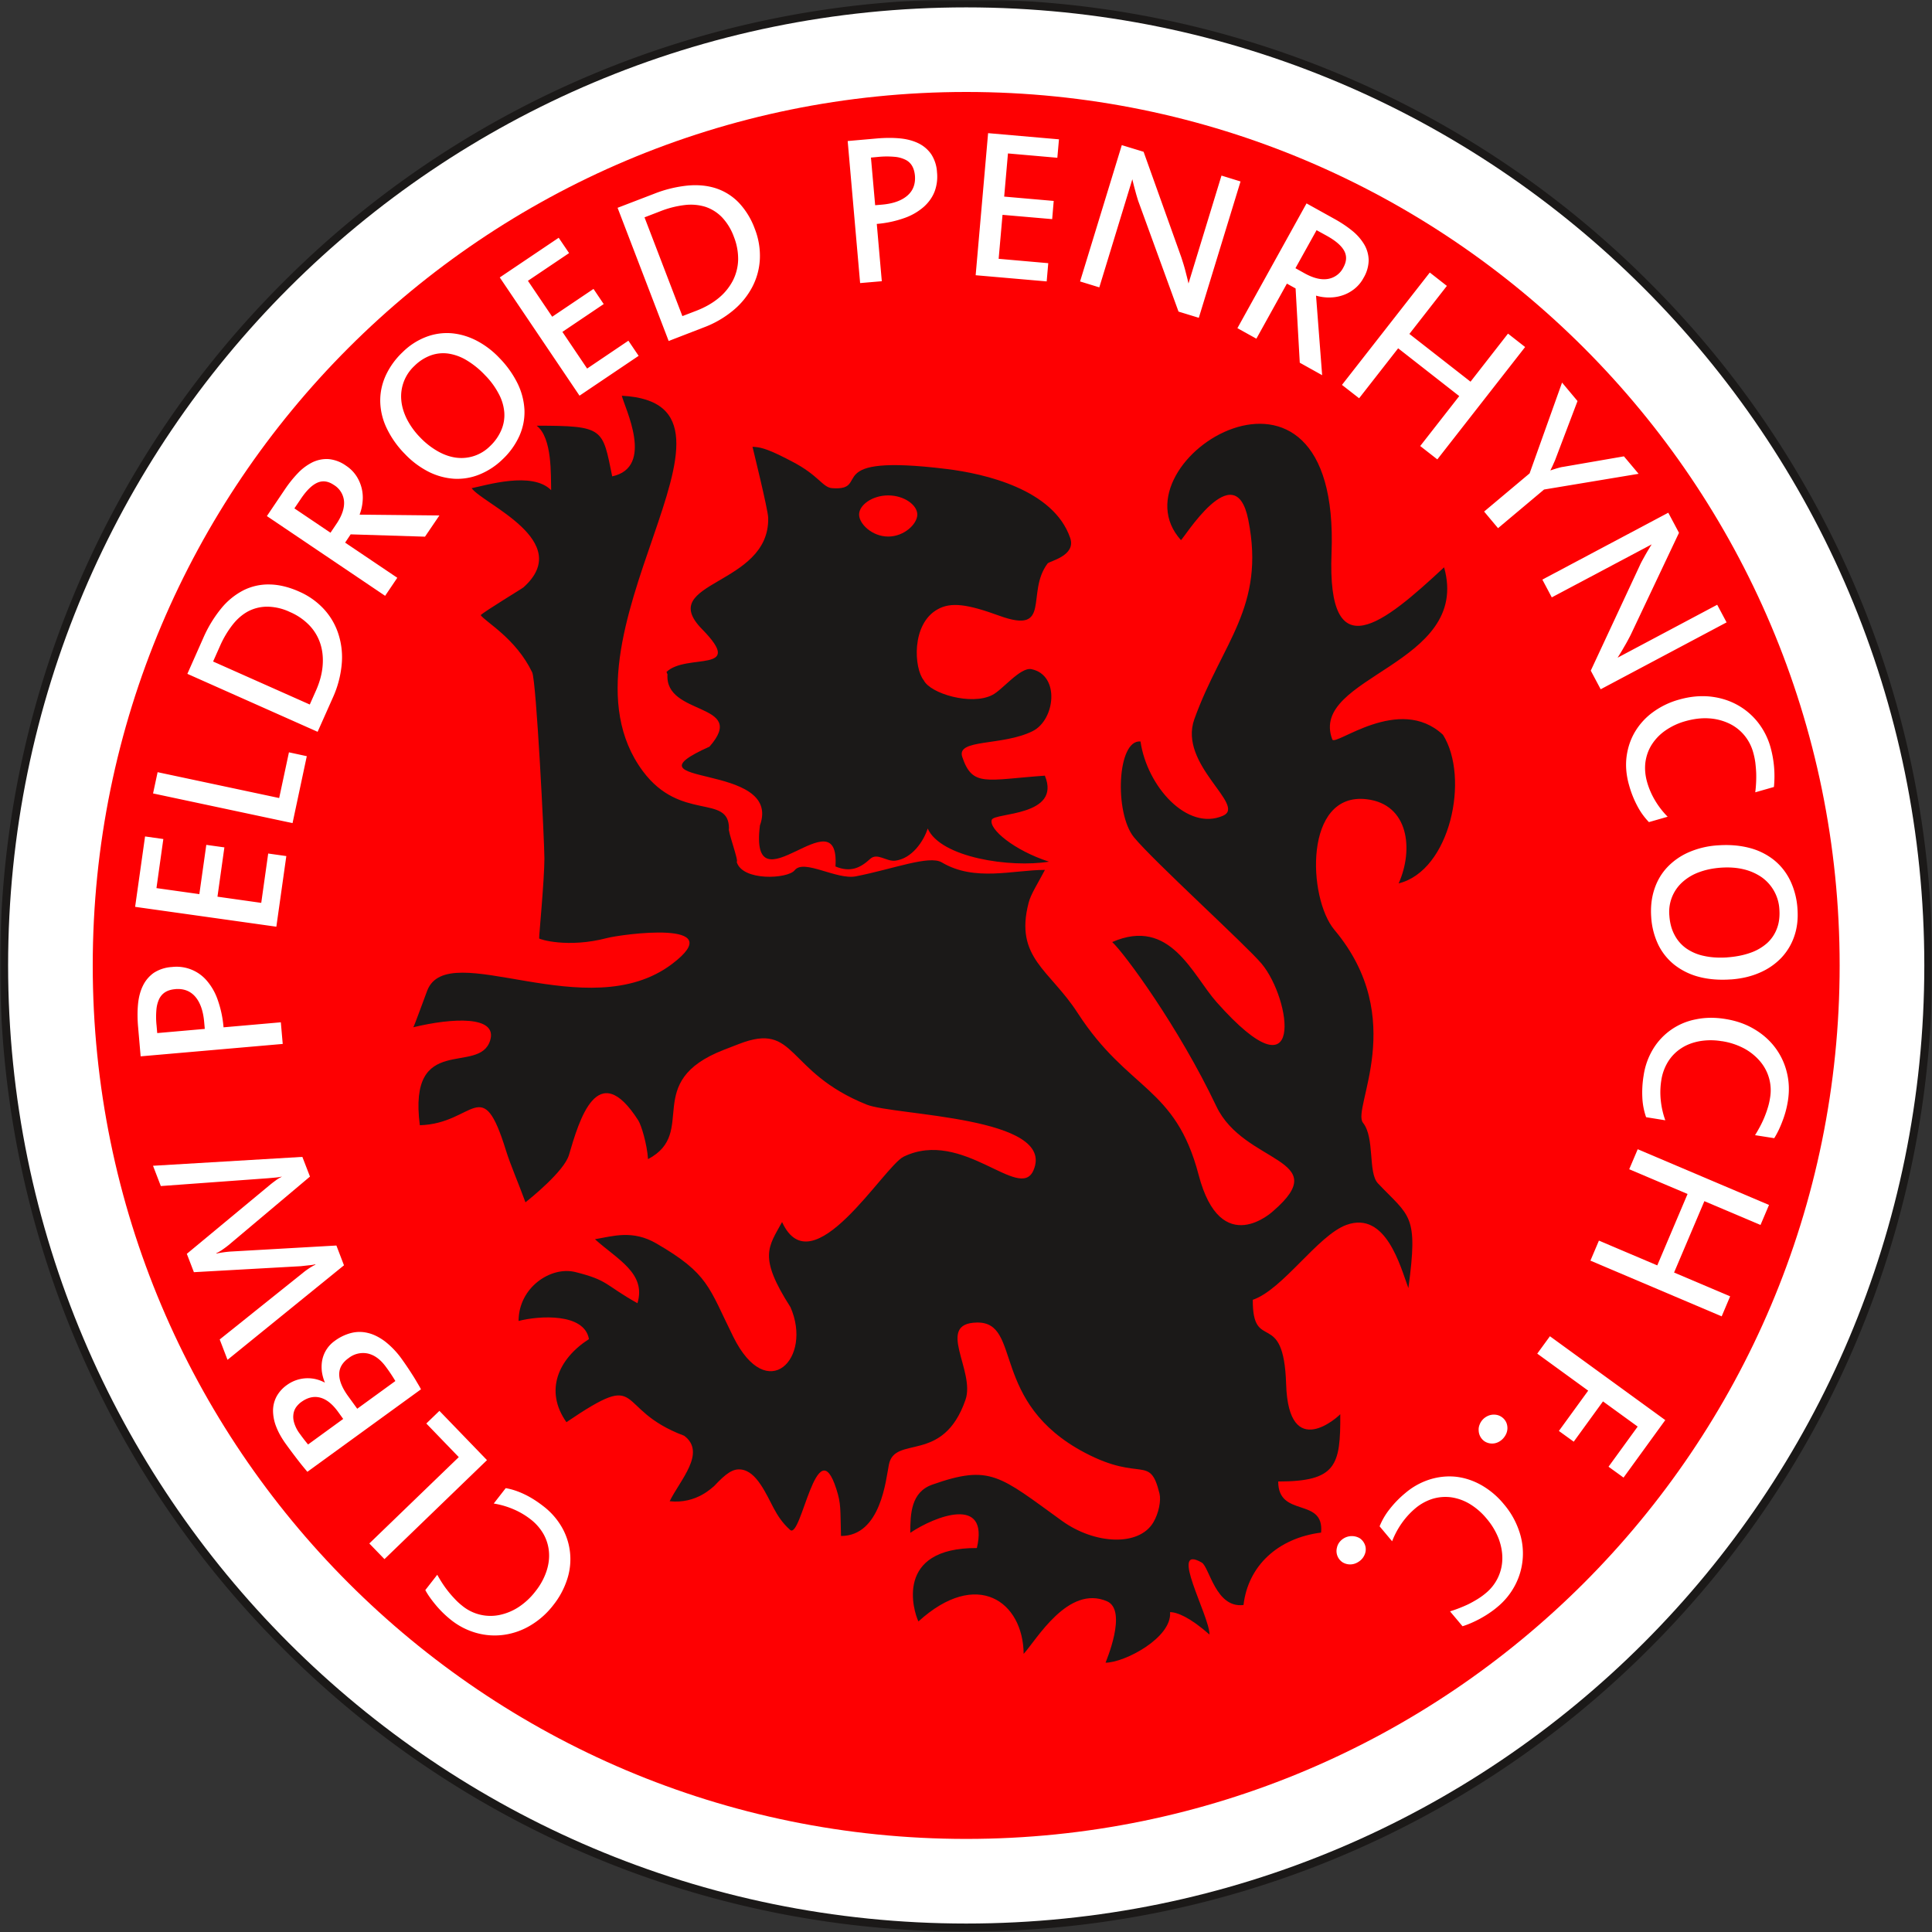 <svg xmlns="http://www.w3.org/2000/svg" width="500" height="500" fill="none"><rect width="100%" height="100%" fill="#333333" stroke="none"/><mask id="a" width="500" height="500" x="0" y="0" maskUnits="userSpaceOnUse" style="mask-type:luminance"><path fill="#fff" d="M0 0h500v500H0V0Z"/></mask><g mask="url(#a)"><path fill="#1B1918" fill-rule="evenodd" d="M73.26 73.07A249.2 249.2 0 0 1 250.05-.16a249.22 249.22 0 0 1 176.78 73.23 249.24 249.24 0 0 1 73.24 176.8 249.25 249.25 0 0 1-73.24 176.79 249.25 249.25 0 0 1-176.78 73.22 249.23 249.23 0 0 1-176.79-73.22A249.25 249.25 0 0 1 .03 249.86 249.24 249.24 0 0 1 73.26 73.07Z" clip-rule="evenodd"/></g><path fill="#fff" fill-rule="evenodd" d="M250.05 1.91c136.94 0 247.96 111 247.96 247.94S386.99 497.81 250.05 497.81C113.12 497.8 2.1 386.79 2.1 249.85 2.1 112.92 113.12 1.91 250.05 1.91Z" clip-rule="evenodd"/><path fill="#FE0002" fill-rule="evenodd" d="M250.05 23.8C374.9 23.8 476.1 125 476.1 249.85c0 124.86-101.2 226.06-226.05 226.06C125.21 475.91 24 374.71 24 249.85 24 125.01 125.21 23.8 250.05 23.8Z" clip-rule="evenodd"/><path fill="#1B1918" fill-rule="evenodd" d="M287.84 243.8c3.15 2.9 17.2 21.96 26.95 42.51 7.14 15.04 30.67 13.33 14.71 27.11 0 0-13.5 12.72-19.29-9.34-6.04-23.07-18.2-21.65-31.33-41.95-7.2-11.15-16.36-14.27-12.68-28.47.53-2.2 2.56-5.33 4.23-8.53-8.25 0-18.16 3.13-26.69-1.94-3.28-1.95-12.67 1.74-22.23 3.6-5 .99-13.47-4.59-15.85-1.57-1.78 2.26-13.6 2.89-15.01-2.19.65 0-2.43-8.25-1.99-8.6 0-9.1-12.52-1.68-22.31-14.88-25.37-34.23 34.39-95.1-5.42-97.13.72 3.1 8.55 18.48-2.49 20.86-2.54-12.37-2-13.11-19.55-13.11 4.1 3.15 3.63 12.98 3.75 16.69-4.92-5-16.95-1.22-20.58-.52 2.89 4.08 26.75 13.7 13.42 25.66-.33.31-10.12 6.22-11.08 7.2 1.3 1.8 9.15 6.07 13.33 14.81 1.08 2.26 3.16 43.75 3.16 48.12 0 5.6-1.44 20.4-1.36 20.73.04.22 7.37 2.57 17.58-.1 3.49-.93 32.24-4.94 16.81 6.72-21.82 16.5-57.93-7.04-63.35 6.87-.7 1.8-3.2 8.78-3.6 9.5 10.1-2.45 21.87-3.05 19.88 3.41-2.81 9.13-21.33-2.27-18.2 21.95 14.21-.42 16.04-13.71 22.3 6.55 1.15 3.7 3.2 8.37 5.04 13.4 1.04-.83 10.02-8 11.26-12.27 2.6-8.83 7.36-25.5 17.94-8.92.8 1.26 2.25 6.08 2.52 10.01 13.08-6.9-1.8-20 19.68-28.31l3.88-1.5c15.01-5.83 11.87 7.17 33 15.69 7.18 2.9 49.27 3.03 43.18 17.04-3.56 8.2-18.34-10.94-33.57-3.56-5.18 2.51-23.68 33.97-31.48 16.92-3.54 6.46-6.2 8.96 2.17 22.03 5.8 13.2-5.96 25.5-14.79 7.68-6.4-12.9-6.36-16.3-19.9-24.16-6.15-3.58-11.23-1.9-15.9-1.1 5.69 5.17 13.35 8.8 10.99 16.56-8.61-4.84-7.44-5.9-16.04-8.06-6.39-1.6-14.72 4-14.72 12.65 5.33-1.37 17.03-2.12 18.21 4.7-7.9 5.06-11.6 13.33-5.83 21.5 20.73-14.04 11.74-3.52 30.47 3.51 5.84 4.36-1.12 11.54-3.75 16.95 7 .76 11.11-3.7 11.48-3.9 3.17-3.38 4.87-4.53 6.93-4.32 2.08.21 3.7 1.79 5.11 3.88 2.86 4.23 3.62 8.15 7.64 11.75 2.93 2.63 6.89-26.46 11.97-10.59 1.28 3.97 1 5.2 1.21 12.17 10.34 0 11.63-14.7 12.38-18.4 1.48-7.88 14.02-.02 19.84-16.85 2.6-7.5-7.9-19.81 2.98-19.99 11.78-.18 3.14 20.67 27.96 33.72 14.65 7.7 16.74.28 19.27 10.55.44 1.78-.2 5.11-1.6 7.45-3.74 6.3-15.18 5.7-23.65-.4-16.15-11.65-18.52-14.68-33.55-9.37-5.5 1.94-5.7 7.51-5.7 12.47 6.43-4.33 20.46-9.74 17.23 3.94-21.47-.1-16.39 16.42-15.12 19 15.14-13.78 27.1-5.16 27.23 8.39 3.33-3.64 11.49-17.94 21.55-13.62 5.48 2.35-.35 15.77-.35 15.9 4.9 0 17.26-6.47 16.69-13.08 1.78 0 5.07 1.27 10.22 5.81-.05-5-10.7-23.67-2.02-18.64 1.99 1.16 3.62 11.9 10.81 10.98 1.18-10.11 8.85-17.3 20.08-18.74.86-9.28-11.1-3.71-11.1-13.22 15.05 0 16.15-4.14 16.06-17.42-.2.33-13.38 12.67-14.01-7.8-.63-19.92-8.72-7.78-8.63-21.8 7.81-2.67 16.83-16.7 24.25-19.39 10.23-3.7 13.95 10.82 16.02 16.35 2.6-19.16.37-18.4-7.88-27.1-2.63-2.78-.76-11.81-3.87-15.68-2.99-3.72 11.97-26.86-7.4-49.93-6.92-8.25-7.96-35.74 8.35-33.8 10.9 1.28 12.2 13 8.28 21.78 13.35-3.28 18.46-27.33 11.47-38.46-11.33-10.58-27.92 3.14-28.65 1.2-6.17-16.4 36.07-19.2 28.94-44.54-15.6 14.52-30.32 26.72-29.13-3.7 2.38-61.07-57.37-23.75-38.98-3.35.5.05 14-22.4 17.43-5.27 4.52 22.6-6.81 31.78-13.95 51.6-4.25 11.81 13.63 22.32 7.4 25.02-9.28 4.02-19.65-7.63-21.34-19.23-6.08-.53-6.8 18.55-1.69 24.8 5.08 6.18 29.06 27.98 33.02 32.7 7.72 9.2 11.52 36.02-11.62 9.98-6.31-7.1-12-22.12-27.03-15.57ZM271.48 223c-8.92-2.87-15.7-8.44-14.8-10.85.69-1.88 18.1-.84 13.73-11.41-15.34 1.1-18.73 3-21.38-4.85-1.6-4.74 10.42-2.77 18.23-6.68 5.83-2.92 7.13-14.5-.32-16.03-2.89-.6-7.61 5.48-10.17 6.7-5.35 2.74-15.97-.34-17.7-3.82-2.52-3.08-3.29-14.52 3.57-18.36 3.49-1.97 7.77-1.34 15.98 1.65 13.77 5 6.76-5.94 12.5-13.52.49-.64 7.42-1.96 5.85-6.6-4.32-12.64-22.32-16.66-31.87-17.84-33.47-4.13-19.24 5.7-29.72 4.95-2.53-.18-3.42-3.31-10.47-6.94l-1.5-.78c-5.42-2.78-6.98-2.9-8.66-2.99.1.48 4 16.2 4.06 18.37.43 17.76-29.31 16.37-17.12 28.82 11.39 11.62-4.01 6.11-9.2 11.08l.26.63c-.79 10.88 20.95 7.2 10.87 18.7-23.55 10.58 19.06 3.77 13.05 20.4-2.83 22.8 20.77-8.37 19.55 10.61 3.93 1.64 6.51.32 8.96-1.94 1.86-1.72 4.16.7 6.48.44 4.33-.5 7.38-5.02 8.43-8.32 3.35 7.53 21.35 10.21 31.39 8.58Z" clip-rule="evenodd"/><path fill="#FE0002" fill-rule="evenodd" d="M229.87 128.21c-4.16 0-7.54 2.51-7.54 4.95 0 2.43 3.38 5.7 7.54 5.7 4.15 0 7.53-3.27 7.53-5.7 0-2.44-3.38-4.95-7.53-4.95Z" clip-rule="evenodd"/><path fill="#fff" fill-rule="evenodd" d="M138.6 411.8a16.95 16.95 0 0 0 2.78-5.02c.58-1.7.82-3.37.7-5.01a11.3 11.3 0 0 0-1.36-4.65 12.94 12.94 0 0 0-3.4-3.92 19.72 19.72 0 0 0-4.49-2.63 21.5 21.5 0 0 0-5.05-1.46l3.1-3.98c1.6.27 3.2.81 4.84 1.59 1.64.78 3.28 1.82 4.93 3.11a18.43 18.43 0 0 1 4.8 5.49 16.64 16.64 0 0 1 1.35 13.35 21.08 21.08 0 0 1-3.6 6.72 20.97 20.97 0 0 1-5.9 5.26 18.28 18.28 0 0 1-6.8 2.43 17.5 17.5 0 0 1-7.08-.44 18.46 18.46 0 0 1-6.68-3.39 26.95 26.95 0 0 1-3.88-3.77c-.58-.69-1.1-1.36-1.59-2.05a17 17 0 0 1-1.2-1.92l3.09-3.96c.35.63.75 1.31 1.22 2.04a27.9 27.9 0 0 0 3.33 4.22c.62.68 1.29 1.27 1.96 1.8a11.52 11.52 0 0 0 9.52 2.36 14.4 14.4 0 0 0 4.93-2 17.77 17.77 0 0 0 4.48-4.17Zm-24.88-46.67 12.31 12.75L99.5 403.5l-3.92-4.05 23.15-22.35-8.4-8.7 3.4-3.28Zm-35.75-2.3c-.56.42-1.03.9-1.4 1.44a4.18 4.18 0 0 0-.65 1.88c-.08.7 0 1.47.28 2.29a9 9 0 0 0 1.45 2.7 44.57 44.57 0 0 0 2.08 2.69l9.09-6.61-1.37-1.9c-1.46-2-2.99-3.2-4.6-3.62-1.63-.42-3.25-.04-4.88 1.14Zm12.2-11.32c-1.61 1.16-2.41 2.58-2.38 4.23.02 1.65.81 3.55 2.37 5.68l2.29 3.16 9.87-7.17a42.5 42.5 0 0 0-2.42-3.63c-1.4-1.93-2.95-3.08-4.67-3.48a6 6 0 0 0-5.05 1.21Zm-3.5-4.52a12.35 12.35 0 0 1 4.16-2 8.88 8.88 0 0 1 4.34-.03c1.49.34 2.97 1.09 4.47 2.2a21.9 21.9 0 0 1 4.41 4.66 82.3 82.3 0 0 1 2.63 3.9c.46.7.88 1.4 1.27 2.08.41.67.74 1.25 1 1.75l-29.4 21.35c-.73-.86-1.59-1.9-2.56-3.16-.97-1.26-1.95-2.57-2.93-3.92-1.14-1.57-2-3.09-2.57-4.57a11.52 11.52 0 0 1-.83-4.19c.01-1.3.32-2.52.91-3.64a8.87 8.87 0 0 1 2.7-2.99 9.16 9.16 0 0 1 7.47-1.5c.83.2 1.6.5 2.35.9a11.7 11.7 0 0 1-.8-2.94c-.1-1-.08-1.96.11-2.92a7.98 7.98 0 0 1 3.28-4.98ZM39.6 301.7l38.65-2.3 1.97 5.1-21.09 17.75c-.55.44-1.1.84-1.58 1.17-.48.34-1 .64-1.56.9l.03.1a27.4 27.4 0 0 1 3.68-.52l27.36-1.56 1.96 5.12-30.14 24.46-2.02-5.27 21.61-17.3c.48-.4 1-.76 1.5-1.1a13.9 13.9 0 0 1 1.66-.95l-.03-.1c-.44.1-.96.2-1.59.25l-2.17.24-27.66 1.55-1.83-4.75 21.7-18c.41-.33.85-.66 1.3-.99a9.1 9.1 0 0 1 1.55-.94l-.02-.05c-.42.1-.93.18-1.54.24l-2.03.18-27.69 2.02-2.02-5.25Zm5.7-45.7c-.96.08-1.78.32-2.46.72-.67.4-1.2.97-1.6 1.72a8.13 8.13 0 0 0-.76 2.86 21 21 0 0 0 .04 4.1l.17 1.96L53 266.28l-.16-1.78c-.25-2.87-1.02-5.05-2.3-6.55-1.3-1.5-3.04-2.16-5.26-1.96Zm-.8-5.74a10.28 10.28 0 0 1 8.9 3.4 15.12 15.12 0 0 1 2.9 4.98 28.05 28.05 0 0 1 1.55 7.23l14.83-1.3.49 5.6-36.77 3.21-.65-7.5c-.2-2.16-.2-4.16-.03-5.98.17-1.83.6-3.44 1.27-4.8a8.74 8.74 0 0 1 2.83-3.34 9.7 9.7 0 0 1 4.69-1.5Zm29.6-28.7-2.58 18.27-36.55-5.14 2.57-18.22 4.73.67-1.78 12.7 11.1 1.56 1.8-12.75 4.68.65-1.79 12.76 11.33 1.6 1.8-12.77 4.68.66Zm5.3-25.87-3.69 17.33-36.1-7.68 1.18-5.5 31.46 6.69 2.53-11.83 4.62 1Zm-4.32-37.28a14.13 14.13 0 0 0-5.77-1.4 10.7 10.7 0 0 0-4.95 1.13c-1.5.78-2.88 1.93-4.12 3.49a25.76 25.76 0 0 0-3.32 5.59l-1.77 3.98 25.02 11.13 1.56-3.51c1-2.23 1.58-4.37 1.76-6.44.18-2.08-.01-4-.58-5.77a12.39 12.39 0 0 0-2.84-4.77 15.3 15.3 0 0 0-4.99-3.43Zm2.3-5.32a18.98 18.98 0 0 1 6.53 4.64 17.31 17.31 0 0 1 3.72 6.52 19.5 19.5 0 0 1 .79 7.8 26.6 26.6 0 0 1-2.3 8.54l-3.92 8.8-33.71-15 4.1-9.24a32.7 32.7 0 0 1 4.67-7.7 18.17 18.17 0 0 1 5.76-4.69 14.37 14.37 0 0 1 6.78-1.5c2.4.04 4.93.65 7.59 1.83Zm9.03-27.58c-1.46-1-2.88-1.19-4.25-.6-1.38.6-2.81 1.98-4.28 4.16l-1.69 2.5 9.34 6.3 1.53-2.27c1.45-2.14 2.1-4.1 1.98-5.84a5.48 5.48 0 0 0-2.63-4.25Zm27.3 7.9-3.72 5.48-19.24-.6-1.43 2.14 13.5 9.1-3.15 4.67-30.6-20.64 4.68-6.94a31.14 31.14 0 0 1 3.44-4.27 13.49 13.49 0 0 1 3.8-2.77c1.33-.6 2.7-.86 4.12-.76a9.2 9.2 0 0 1 4.45 1.71 9.31 9.31 0 0 1 2.7 2.7 10.24 10.24 0 0 1 1.57 6.66c-.1 1.16-.37 2.26-.77 3.3l20.64.21Zm11.79-36.34a22.2 22.2 0 0 0-4.73-3.83 12.83 12.83 0 0 0-4.72-1.73 9.5 9.5 0 0 0-4.55.46 11.7 11.7 0 0 0-4.23 2.71 10.75 10.75 0 0 0-3.42 8.82c.13 1.62.61 3.25 1.42 4.9a19.34 19.34 0 0 0 3.44 4.78 19.92 19.92 0 0 0 4.63 3.63c1.6.9 3.18 1.44 4.77 1.64a10.47 10.47 0 0 0 8.72-3 12.38 12.38 0 0 0 2.92-4.17c.62-1.47.87-2.99.76-4.56a12.17 12.17 0 0 0-1.44-4.8 20.01 20.01 0 0 0-3.57-4.85Zm3.73-4.44a25.53 25.53 0 0 1 4.74 6.65 17.59 17.59 0 0 1 1.76 6.83c.08 2.26-.34 4.47-1.28 6.63a19.13 19.13 0 0 1-4.35 6.1 18.47 18.47 0 0 1-6.05 3.97 15.19 15.19 0 0 1-6.54 1.09 17.2 17.2 0 0 1-6.57-1.8 22.63 22.63 0 0 1-6.17-4.63 24.54 24.54 0 0 1-4.66-6.58 16.74 16.74 0 0 1-1.7-6.82c-.06-2.3.38-4.52 1.34-6.72a19.6 19.6 0 0 1 4.47-6.23 17.48 17.48 0 0 1 5.97-3.89 15.09 15.09 0 0 1 6.47-1c2.17.16 4.35.76 6.49 1.83a22.25 22.25 0 0 1 6.08 4.57Zm36.05-.54-15.3 10.31-20.64-30.6 15.25-10.27 2.69 3.97-10.65 7.17 6.28 9.3 10.69-7.2 2.64 3.92-10.69 7.2 6.4 9.49 10.68-7.21 2.65 3.92Zm24.65-30.8a14.6 14.6 0 0 0-3.09-5.07 10.7 10.7 0 0 0-4.3-2.7 12.94 12.94 0 0 0-5.37-.45 25.2 25.2 0 0 0-6.3 1.61l-4.07 1.57 9.8 25.56 3.59-1.38c2.28-.88 4.2-1.98 5.8-3.3a14.54 14.54 0 0 0 3.67-4.5 12.6 12.6 0 0 0 1.37-5.39 15.5 15.5 0 0 0-1.1-5.95Zm5.39-2.12a19.05 19.05 0 0 1 1.33 7.88c-.13 2.58-.8 5-1.97 7.24a19.83 19.83 0 0 1-4.98 6.08 26.19 26.19 0 0 1-7.65 4.4l-9 3.48-13.22-34.47 9.43-3.62a32.4 32.4 0 0 1 8.74-2.14c2.71-.24 5.18.01 7.4.75a14.5 14.5 0 0 1 5.84 3.72 19.67 19.67 0 0 1 4.08 6.68Zm41.46-13.77c-.1-.97-.34-1.8-.73-2.46a3.98 3.98 0 0 0-1.73-1.6 7.76 7.76 0 0 0-2.86-.76 22.5 22.5 0 0 0-4.1.02l-1.96.18 1.09 12.33 1.78-.15c2.86-.25 5.04-1.03 6.54-2.32 1.5-1.29 2.16-3.03 1.97-5.24Zm5.72-.8a11.1 11.1 0 0 1-.6 4.9c-.57 1.5-1.5 2.83-2.79 4a15.23 15.23 0 0 1-4.98 2.9 28.06 28.06 0 0 1-7.22 1.55l1.3 14.83-5.61.48-3.22-36.76 7.5-.66c2.17-.19 4.16-.2 5.98-.03 1.84.17 3.44.6 4.82 1.27a8.61 8.61 0 0 1 3.32 2.83 9.52 9.52 0 0 1 1.5 4.7Zm28.4 28.23-18.4-1.6 3.22-36.77 18.34 1.6-.42 4.77-12.78-1.12-.98 11.17L272.7 52l-.4 4.71-12.85-1.11-1 11.38 12.84 1.13-.41 4.71Zm39.36 9.42L305 80.64l-10.27-28.2c-.07-.18-.2-.53-.36-1.08-.16-.53-.34-1.12-.5-1.74a66.07 66.07 0 0 1-.82-3.23l-8.55 27.98-4.98-1.53 10.8-35.28 5.64 1.72 9.71 27.16c.16.46.33 1.02.54 1.67.2.65.39 1.3.56 1.96l.48 1.88c.14.59.26 1.07.33 1.42l8.54-27.93 4.93 1.52-10.8 35.29Zm37.4-13.03c.86-1.55.93-2.98.22-4.3-.72-1.33-2.21-2.62-4.51-3.9l-2.64-1.45-5.47 9.84 2.4 1.34c2.27 1.25 4.26 1.73 6 1.44a5.47 5.47 0 0 0 4-2.97Zm-5.5 27.87-5.78-3.22-1.08-19.22-2.25-1.25-7.9 14.25-4.91-2.72 17.89-32.29 7.31 4.06c1.71.95 3.24 1.98 4.56 3.06a13.36 13.36 0 0 1 3.08 3.54 8.35 8.35 0 0 1 1.13 4.03 9.2 9.2 0 0 1-1.32 4.58 9.13 9.13 0 0 1-2.45 2.92c-.96.74-2 1.3-3.1 1.64-1.09.36-2.22.52-3.4.52-1.17 0-2.28-.17-3.35-.48l1.58 20.58Zm29.82 21.8-4.43-3.46 10.1-12.92-15.81-12.37-10.1 12.93-4.44-3.46 22.73-29.08 4.42 3.46-9.7 12.43 15.82 12.36 9.7-12.44 4.43 3.47-22.72 29.08Zm52.09 3.73-24.47 4.07-11.91 10-3.6-4.3 11.77-9.88 8.4-23.5 4 4.78-5.6 14.76c-.07.2-.16.44-.28.72l-.38.84c-.12.3-.25.58-.4.88l-.37.76.8-.27.9-.28c.3-.07.58-.17.85-.23.29-.07.53-.12.72-.14l15.77-2.73 3.8 4.52Zm-9.8 55.79-2.58-4.85 12.68-27.2c.07-.18.24-.52.5-1.03l.88-1.6c.33-.56.63-1.11.97-1.65.31-.53.56-.94.74-1.2L401.6 154.6l-2.44-4.6 32.59-17.31 2.77 5.2-12.34 26.08c-.2.44-.48.96-.8 1.56-.32.6-.64 1.19-1 1.78a52.45 52.45 0 0 1-1.75 2.9l25.78-13.7 2.43 4.56-32.6 17.32Zm21.9 8.23a17.1 17.1 0 0 0-5.2 2.44 12.83 12.83 0 0 0-3.51 3.65c-.87 1.38-1.4 2.9-1.63 4.55-.2 1.65-.06 3.39.45 5.16a19.8 19.8 0 0 0 2.08 4.77 21.6 21.6 0 0 0 3.23 4.16l-4.85 1.39a18 18 0 0 1-2.98-4.13 26.19 26.19 0 0 1-2.15-5.4c-.72-2.5-.95-4.94-.67-7.28.29-2.34 1-4.5 2.13-6.45a17.13 17.13 0 0 1 4.63-5.13 20.8 20.8 0 0 1 6.87-3.32c2.7-.77 5.32-1.03 7.86-.8 2.52.25 4.83.93 6.93 2.04a17.58 17.58 0 0 1 5.47 4.51 18.45 18.45 0 0 1 3.4 6.67 27.99 27.99 0 0 1 .86 10.2l-4.83 1.38a32.42 32.42 0 0 0 .24-5.02c-.04-.9-.12-1.82-.23-2.73-.13-.91-.31-1.78-.55-2.6a11.87 11.87 0 0 0-2.37-4.5 11.46 11.46 0 0 0-3.94-3 14.24 14.24 0 0 0-5.17-1.29c-1.91-.12-3.93.13-6.07.73Zm10.8 61.13c2.23-.16 4.22-.55 5.95-1.16a12.9 12.9 0 0 0 4.37-2.5 9.57 9.57 0 0 0 2.57-3.79c.57-1.47.77-3.14.64-4.98a10.91 10.91 0 0 0-4.56-8.3 13.81 13.81 0 0 0-4.66-2.06c-1.8-.44-3.77-.57-5.88-.43-2.13.15-4.04.55-5.75 1.2a13.02 13.02 0 0 0-4.3 2.6 10.36 10.36 0 0 0-3.32 8.62c.13 1.87.56 3.51 1.3 4.91a9.75 9.75 0 0 0 3.01 3.52 12.3 12.3 0 0 0 4.6 1.98c1.8.41 3.8.54 6.03.4Zm.99 5.7c-2.97.21-5.7 0-8.15-.63a17.39 17.39 0 0 1-6.36-3.06 15.15 15.15 0 0 1-4.26-5.23 19.31 19.31 0 0 1-1.86-7.25c-.18-2.61.1-5.01.83-7.2.72-2.2 1.85-4.09 3.37-5.7a16.97 16.97 0 0 1 5.6-3.87 22.3 22.3 0 0 1 7.52-1.76c2.92-.2 5.6.02 8.03.65a17 17 0 0 1 6.33 3.08c1.8 1.43 3.22 3.2 4.28 5.35a19.78 19.78 0 0 1 1.9 7.44c.18 2.57-.1 4.92-.85 7.06a15.25 15.25 0 0 1-3.4 5.6 16.96 16.96 0 0 1-5.58 3.8c-2.2.96-4.66 1.53-7.4 1.73Zm-2.38 15.99a16.96 16.96 0 0 0-5.73 0c-1.78.33-3.36.92-4.73 1.82a11.13 11.13 0 0 0-3.4 3.44 12.76 12.76 0 0 0-1.78 4.88 19.8 19.8 0 0 0-.13 5.2 21.8 21.8 0 0 0 1.17 5.13l-4.97-.8a17.83 17.83 0 0 1-.97-5 27 27 0 0 1 .33-5.8 18.43 18.43 0 0 1 2.47-6.88 16.53 16.53 0 0 1 11.03-7.64c2.37-.5 4.91-.54 7.62-.1 2.78.44 5.27 1.3 7.46 2.6 2.19 1.28 4 2.88 5.43 4.77a17.47 17.47 0 0 1 3.04 6.4c.6 2.38.7 4.87.28 7.48a25.16 25.16 0 0 1-1.42 5.23 28.3 28.3 0 0 1-1.01 2.37c-.36.74-.73 1.4-1.1 2l-4.97-.78c.39-.61.79-1.31 1.2-2.06a26.67 26.67 0 0 0 2.08-4.96c.28-.88.47-1.74.6-2.58a11.54 11.54 0 0 0-2.54-9.47 14.32 14.32 0 0 0-4.14-3.36 17.98 17.98 0 0 0-5.81-1.9Zm-33.98 56.79 2.2-5.18 15.1 6.41 7.84-18.48-15.1-6.4 2.2-5.18 33.98 14.42-2.2 5.18-14.53-6.16-7.84 18.47 14.51 6.16-2.19 5.18-33.97-14.42Zm4.69 53.33 7.54-10.38-8.98-6.52-7.57 10.43-3.84-2.78 7.58-10.43-13.18-9.58 3.28-4.5 29.85 21.7-10.8 14.88-3.88-2.81Zm-27.31-12.59c.37.34.66.73.85 1.16a3.65 3.65 0 0 1 .03 2.78c-.19.47-.46.9-.81 1.3a4.2 4.2 0 0 1-1.23.95 3.6 3.6 0 0 1-2.75.24 3.17 3.17 0 0 1-1.25-.71 3.54 3.54 0 0 1-1.14-2.54 3.2 3.2 0 0 1 .22-1.42 4.02 4.02 0 0 1 2.03-2.25 3.78 3.78 0 0 1 2.8-.23c.46.15.87.39 1.25.72ZM384.72 393a17.19 17.19 0 0 0-4.32-3.76 12.96 12.96 0 0 0-4.77-1.73 11.5 11.5 0 0 0-4.83.37 12.9 12.9 0 0 0-4.54 2.5 20.39 20.39 0 0 0-3.5 3.84 21.4 21.4 0 0 0-2.48 4.66l-3.24-3.87a17.9 17.9 0 0 1 2.56-4.4 26.67 26.67 0 0 1 4.06-4.18 18.32 18.32 0 0 1 6.37-3.55c2.26-.7 4.52-.93 6.76-.7 2.25.26 4.44.96 6.57 2.16a20.88 20.88 0 0 1 5.82 4.92 20.95 20.95 0 0 1 3.93 6.86 17.65 17.65 0 0 1-.94 14 18.34 18.34 0 0 1-4.7 5.81c-.67.57-1.4 1.1-2.17 1.62s-1.55.97-2.32 1.4c-.8.42-1.57.8-2.33 1.12-.75.33-1.47.59-2.15.8l-3.23-3.85a37.15 37.15 0 0 0 4.68-1.82c.81-.4 1.61-.85 2.4-1.33.8-.5 1.5-1 2.15-1.55a11.66 11.66 0 0 0 4.3-8.82c.04-1.7-.27-3.45-.93-5.25a18.13 18.13 0 0 0-3.15-5.25Zm-31.8 6.16a3.3 3.3 0 0 1 .4 2.75 4.01 4.01 0 0 1-1.76 2.3c-.47.3-.95.5-1.44.59a3.72 3.72 0 0 1-2.71-.51 3.49 3.49 0 0 1-1.4-3.8c.1-.47.3-.9.6-1.32a4.05 4.05 0 0 1 5.33-1.05c.4.28.72.62.99 1.04Z" clip-rule="evenodd"/></svg>